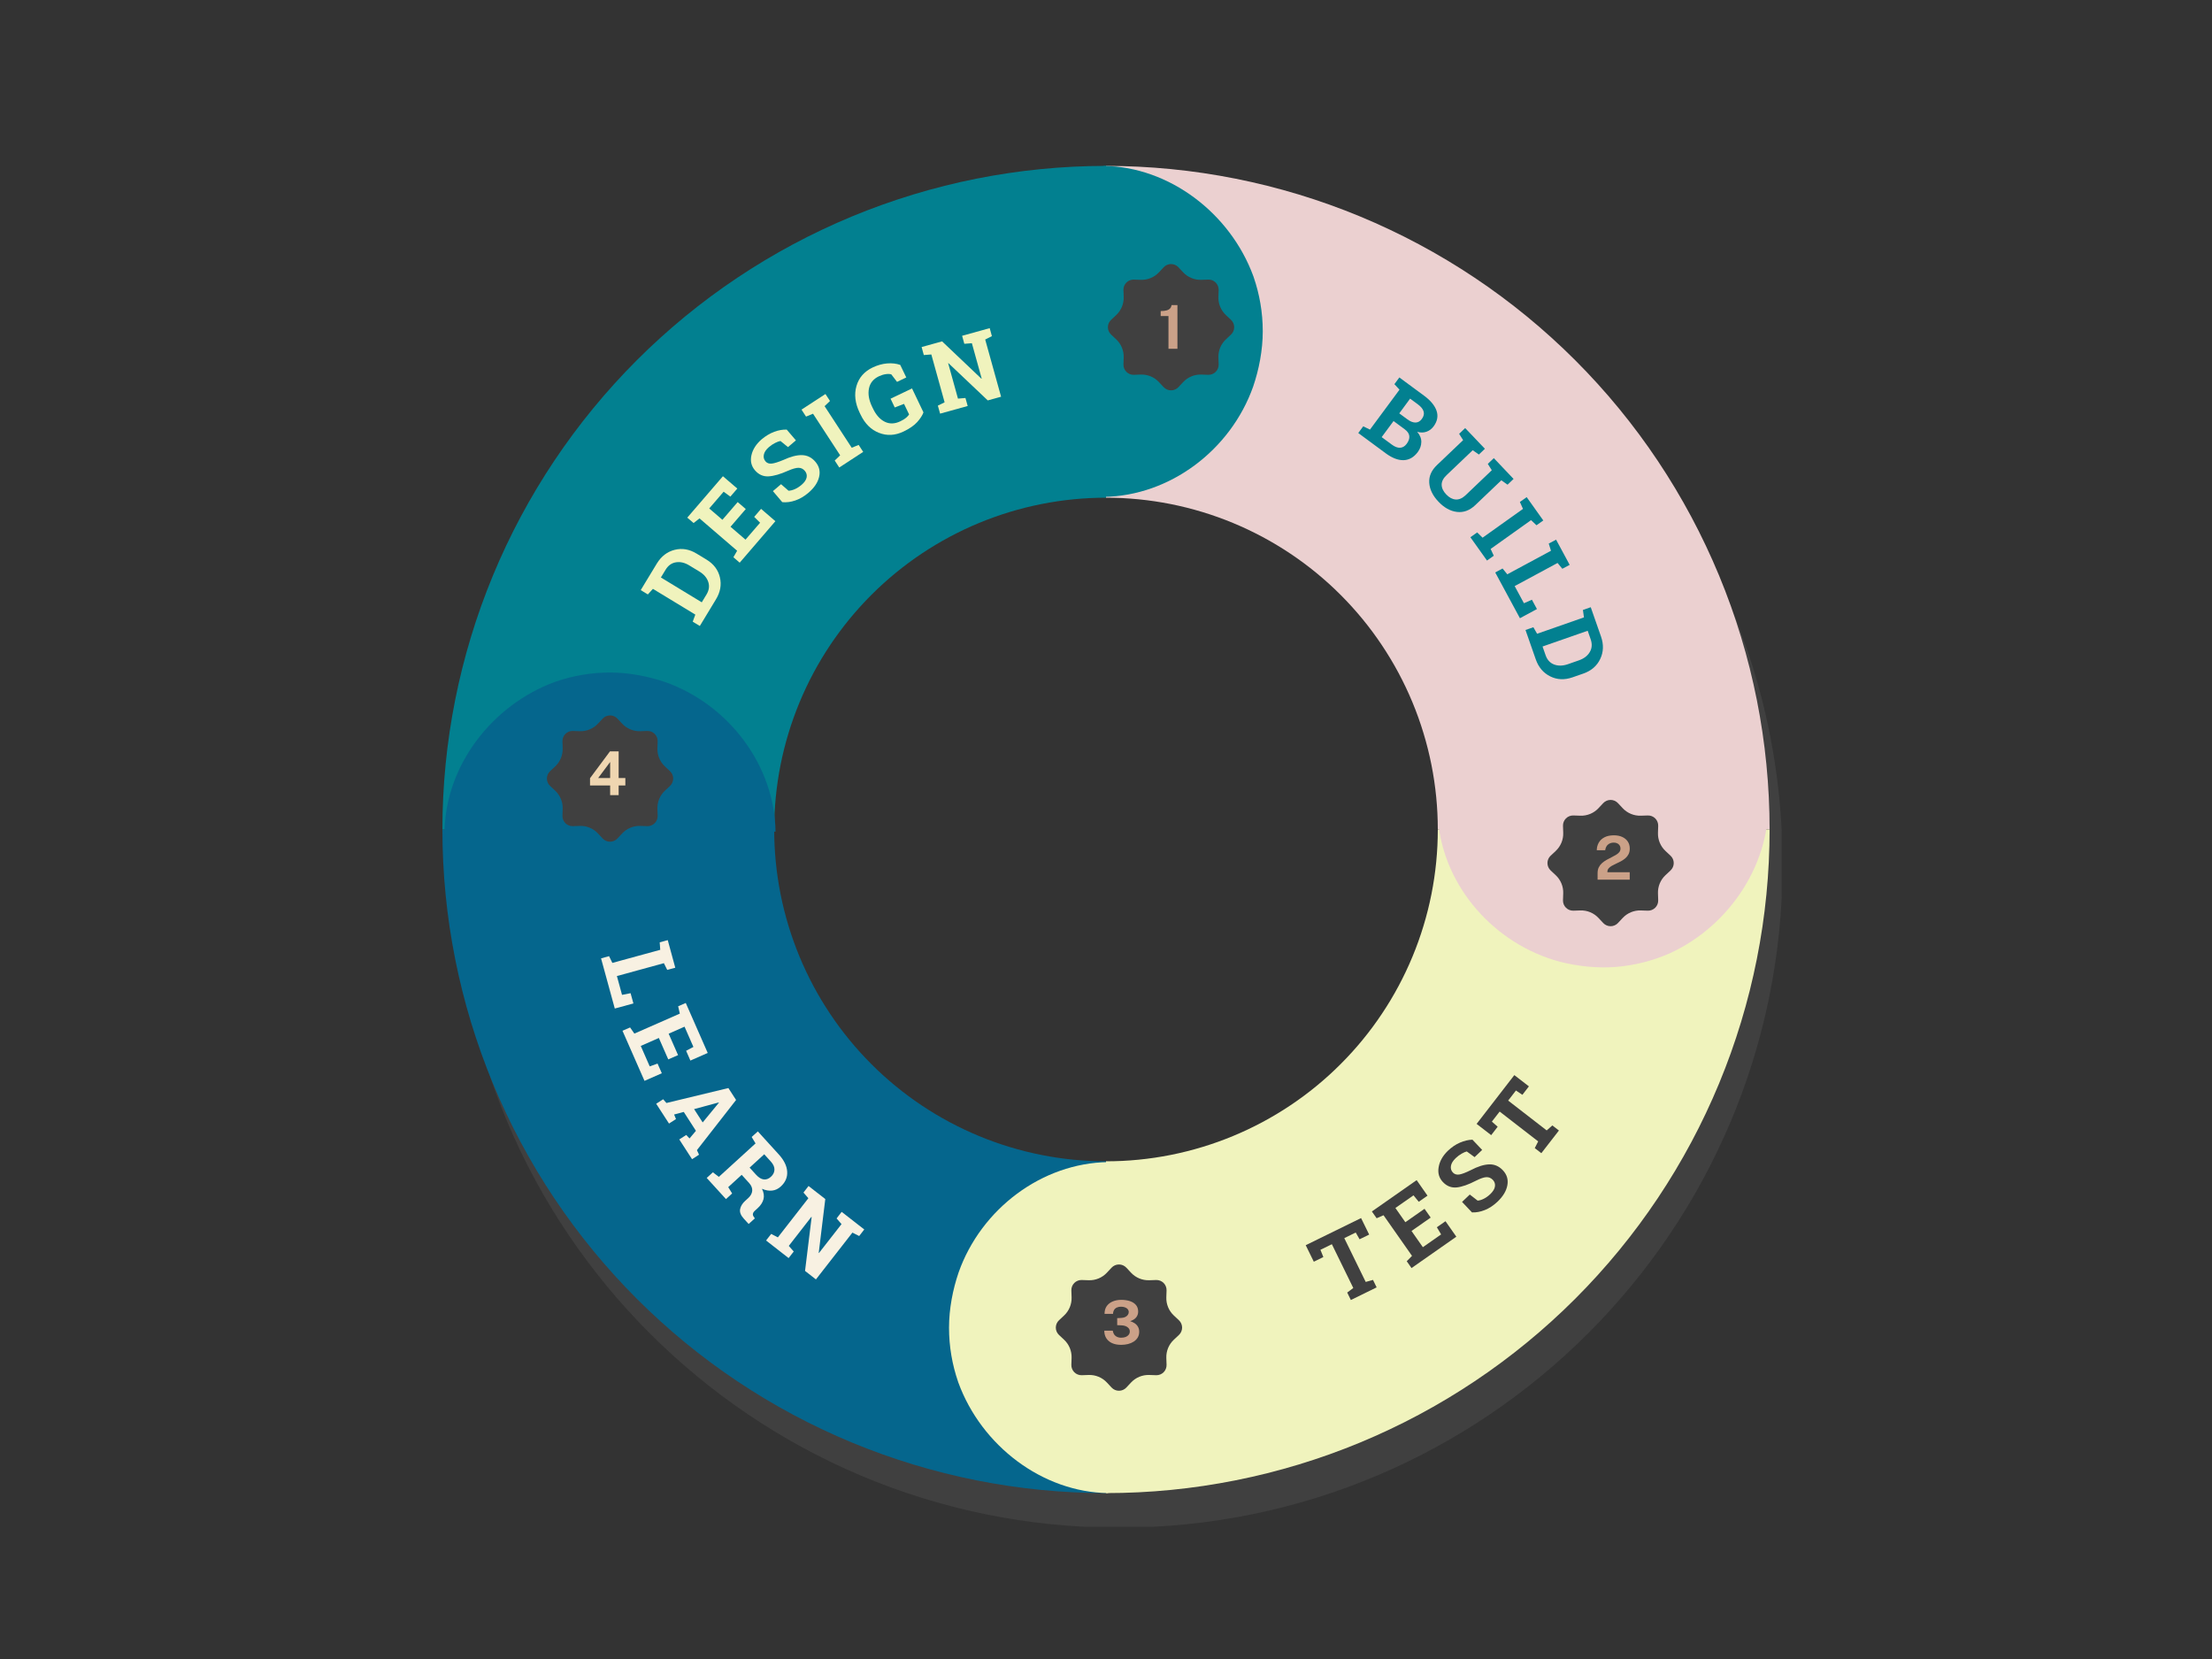 <?xml version="1.0" encoding="UTF-8" standalone="yes"?>
<svg xmlns="http://www.w3.org/2000/svg" xmlns:xlink="http://www.w3.org/1999/xlink" width="1024" zoomAndPan="magnify" viewBox="0 0 768 576" height="768" preserveAspectRatio="xMidYMid meet" version="1.0">
  <rect x="0" y="0" width="768" height="576" fill="#333333" stroke="none"/>
  <defs>
    <g/>
    <clipPath id="28bc049e15">
      <path d="M 158.102 69.602 L 618.602 69.602 L 618.602 530.102 L 158.102 530.102 Z M 158.102 69.602 " clip-rule="nonzero"/>
    </clipPath>
    <clipPath id="9cd72ebecb">
      <path d="M 388.496 69.602 C 261.254 69.602 158.102 172.754 158.102 299.996 C 158.102 427.242 261.254 530.395 388.496 530.395 C 515.742 530.395 618.895 427.242 618.895 299.996 C 618.895 172.754 515.742 69.602 388.496 69.602 Z M 388.496 69.602 " clip-rule="nonzero"/>
    </clipPath>
    <clipPath id="d5ea38e7d8">
      <path d="M 384 57.602 L 614.398 57.602 L 614.398 288 L 384 288 Z M 384 57.602 " clip-rule="nonzero"/>
    </clipPath>
    <clipPath id="f2654d9ebc">
      <path d="M 384 288 L 614.398 288 L 614.398 518.398 L 384 518.398 Z M 384 288 " clip-rule="nonzero"/>
    </clipPath>
    <clipPath id="d6bd099095">
      <path d="M 153.602 288 L 384 288 L 384 518.398 L 153.602 518.398 Z M 153.602 288 " clip-rule="nonzero"/>
    </clipPath>
    <clipPath id="4f22bb6b39">
      <path d="M 153.602 57.602 L 384 57.602 L 384 288 L 153.602 288 Z M 153.602 57.602 " clip-rule="nonzero"/>
    </clipPath>
    <clipPath id="c511d08c66">
      <path d="M 499 276 L 614 276 L 614 336 L 499 336 Z M 499 276 " clip-rule="nonzero"/>
    </clipPath>
    <clipPath id="fc91f6b467">
      <path d="M 499.309 285.164 L 613.891 276.102 L 618.246 331.191 L 503.668 340.254 Z M 499.309 285.164 " clip-rule="nonzero"/>
    </clipPath>
    <clipPath id="b598422950">
      <path d="M 541.617 333.922 C 547.652 335.453 554.434 336.238 560.988 335.719 C 567.543 335.199 573.762 333.578 579.414 331.121 C 579.535 331.047 579.656 331.039 579.777 330.965 C 600.973 321.25 615.383 298.879 613.891 276.102 L 499.309 285.164 C 501.426 308.016 518.926 327.863 541.617 333.922 Z M 541.617 333.922 " clip-rule="nonzero"/>
    </clipPath>
    <clipPath id="9f8a2a4733">
      <path d="M 329.496 403.48 L 384.746 403.48 L 384.746 518.398 L 329.496 518.398 Z M 329.496 403.48 " clip-rule="nonzero"/>
    </clipPath>
    <clipPath id="deb722c229">
      <path d="M 332.816 441.809 C 330.812 447.699 329.496 454.398 329.496 460.973 C 329.496 467.543 330.625 473.871 332.629 479.699 C 332.691 479.824 332.691 479.949 332.754 480.07 C 340.766 501.965 361.93 518.09 384.746 518.398 L 384.746 403.48 C 361.805 403.793 340.641 419.668 332.816 441.809 Z M 332.816 441.809 " clip-rule="nonzero"/>
    </clipPath>
    <clipPath id="ca68079730">
      <path d="M 154.348 233.496 L 269.266 233.496 L 269.266 288.742 L 154.348 288.742 Z M 154.348 233.496 " clip-rule="nonzero"/>
    </clipPath>
    <clipPath id="d7af626550">
      <path d="M 230.938 236.812 C 225.047 234.809 218.348 233.496 211.773 233.496 C 205.199 233.496 198.875 234.621 193.047 236.625 C 192.922 236.688 192.797 236.688 192.672 236.75 C 170.781 244.766 154.656 265.926 154.348 288.742 L 269.266 288.742 C 268.953 265.801 253.078 244.641 230.938 236.812 Z M 230.938 236.812 " clip-rule="nonzero"/>
    </clipPath>
    <clipPath id="b95062fc24">
      <path d="M 383.176 57.594 L 438.426 57.594 L 438.426 172.512 L 383.176 172.512 Z M 383.176 57.594 " clip-rule="nonzero"/>
    </clipPath>
    <clipPath id="aeb5919cca">
      <path d="M 435.105 134.188 C 437.109 128.293 438.426 121.598 438.426 115.023 C 438.426 108.449 437.297 102.125 435.293 96.293 C 435.23 96.168 435.23 96.047 435.168 95.922 C 427.152 74.031 405.992 57.906 383.176 57.594 L 383.176 172.512 C 406.117 172.203 427.281 156.324 435.105 134.188 Z M 435.105 134.188 " clip-rule="nonzero"/>
    </clipPath>
    <clipPath id="e593afe1ca">
      <path d="M 384.504 91.523 L 428.664 91.523 L 428.664 135.684 L 384.504 135.684 Z M 384.504 91.523 " clip-rule="nonzero"/>
    </clipPath>
    <clipPath id="465acdc095">
      <path d="M 409.145 92.793 L 410.785 94.547 C 412.41 96.285 414.711 97.238 417.094 97.16 L 419.492 97.078 C 420.461 97.043 421.402 97.414 422.086 98.102 C 422.773 98.789 423.145 99.73 423.113 100.699 L 423.031 103.098 C 422.949 105.48 423.902 107.777 425.645 109.406 L 427.398 111.043 C 428.105 111.707 428.508 112.633 428.508 113.605 C 428.508 114.574 428.105 115.504 427.398 116.164 L 425.645 117.805 C 423.902 119.43 422.949 121.73 423.031 124.113 L 423.113 126.512 C 423.145 127.48 422.773 128.422 422.086 129.105 C 421.402 129.793 420.461 130.164 419.492 130.133 L 417.094 130.051 C 414.711 129.969 412.41 130.922 410.785 132.664 L 409.145 134.418 C 408.484 135.125 407.555 135.527 406.586 135.527 C 405.613 135.527 404.688 135.125 404.023 134.418 L 402.387 132.664 C 400.758 130.922 398.457 129.969 396.078 130.051 L 393.68 130.133 C 392.711 130.164 391.77 129.793 391.082 129.105 C 390.395 128.422 390.023 127.48 390.059 126.512 L 390.141 124.113 C 390.219 121.73 389.266 119.43 387.527 117.805 L 385.773 116.164 C 385.062 115.504 384.66 114.574 384.66 113.605 C 384.66 112.633 385.062 111.707 385.773 111.043 L 387.527 109.406 C 389.266 107.777 390.219 105.48 390.141 103.098 L 390.059 100.699 C 390.023 99.73 390.395 98.789 391.082 98.102 C 391.77 97.414 392.711 97.043 393.68 97.078 L 396.078 97.16 C 398.457 97.238 400.758 96.285 402.387 94.547 L 404.023 92.793 C 404.688 92.082 405.613 91.68 406.586 91.68 C 407.555 91.68 408.484 92.082 409.145 92.793 Z M 409.145 92.793 " clip-rule="nonzero"/>
    </clipPath>
    <clipPath id="4ee9d567ae">
      <path d="M 366.422 439 L 410.578 439 L 410.578 483 L 366.422 483 Z M 366.422 439 " clip-rule="nonzero"/>
    </clipPath>
    <clipPath id="871caf973f">
      <path d="M 391.062 440.129 L 392.699 441.883 C 394.324 443.625 396.625 444.574 399.008 444.496 L 401.406 444.414 C 402.375 444.383 403.316 444.754 404.004 445.438 C 404.688 446.125 405.059 447.066 405.027 448.035 L 404.945 450.434 C 404.867 452.816 405.816 455.117 407.559 456.742 L 409.312 458.383 C 410.02 459.043 410.426 459.973 410.426 460.941 C 410.426 461.914 410.02 462.84 409.312 463.504 L 407.559 465.141 C 405.816 466.77 404.867 469.066 404.945 471.449 L 405.027 473.848 C 405.059 474.816 404.688 475.758 404.004 476.445 C 403.316 477.129 402.375 477.5 401.406 477.469 L 399.008 477.387 C 396.625 477.309 394.324 478.262 392.699 480 L 391.062 481.754 C 390.398 482.465 389.469 482.867 388.5 482.867 C 387.531 482.867 386.602 482.465 385.938 481.754 L 384.301 480 C 382.676 478.262 380.375 477.309 377.992 477.387 L 375.594 477.469 C 374.625 477.5 373.684 477.129 372.996 476.445 C 372.312 475.758 371.941 474.816 371.973 473.848 L 372.055 471.449 C 372.133 469.066 371.184 466.77 369.441 465.141 L 367.688 463.504 C 366.98 462.84 366.574 461.914 366.574 460.941 C 366.574 459.973 366.98 459.043 367.688 458.383 L 369.441 456.742 C 371.184 455.117 372.133 452.816 372.055 450.434 L 371.973 448.035 C 371.941 447.066 372.312 446.125 372.996 445.438 C 373.684 444.754 374.625 444.383 375.594 444.414 L 377.992 444.496 C 380.375 444.574 382.676 443.625 384.301 441.883 L 385.938 440.129 C 386.602 439.422 387.531 439.02 388.5 439.02 C 389.469 439.02 390.398 439.422 391.062 440.129 Z M 391.062 440.129 " clip-rule="nonzero"/>
    </clipPath>
    <clipPath id="3143dd34eb">
      <path d="M 189.727 248.23 L 233.887 248.23 L 233.887 292.391 L 189.727 292.391 Z M 189.727 248.23 " clip-rule="nonzero"/>
    </clipPath>
    <clipPath id="34b25aaaa8">
      <path d="M 214.367 249.5 L 216.008 251.254 C 217.633 252.992 219.934 253.945 222.316 253.867 L 224.715 253.785 C 225.684 253.75 226.625 254.121 227.312 254.809 C 227.996 255.496 228.367 256.434 228.336 257.406 L 228.254 259.805 C 228.176 262.184 229.125 264.484 230.867 266.113 L 232.621 267.75 C 233.328 268.414 233.73 269.34 233.73 270.312 C 233.73 271.281 233.328 272.211 232.621 272.871 L 230.867 274.512 C 229.125 276.137 228.176 278.438 228.254 280.82 L 228.336 283.219 C 228.367 284.188 227.996 285.129 227.312 285.812 C 226.625 286.5 225.684 286.871 224.715 286.84 L 222.316 286.758 C 219.934 286.676 217.633 287.629 216.008 289.371 L 214.367 291.125 C 213.707 291.832 212.777 292.234 211.809 292.234 C 210.836 292.234 209.91 291.832 209.246 291.125 L 207.609 289.371 C 205.98 287.629 203.684 286.676 201.301 286.758 L 198.902 286.84 C 197.934 286.871 196.992 286.5 196.305 285.812 C 195.621 285.129 195.25 284.188 195.281 283.219 L 195.363 280.82 C 195.441 278.438 194.488 276.137 192.75 274.512 L 190.996 272.871 C 190.285 272.211 189.883 271.281 189.883 270.312 C 189.883 269.34 190.285 268.414 190.996 267.75 L 192.75 266.113 C 194.488 264.484 195.441 262.184 195.363 259.805 L 195.281 257.406 C 195.25 256.434 195.621 255.496 196.305 254.809 C 196.992 254.121 197.934 253.75 198.902 253.785 L 201.301 253.867 C 203.684 253.945 205.98 252.992 207.609 251.254 L 209.246 249.5 C 209.91 248.789 210.836 248.387 211.809 248.387 C 212.777 248.387 213.707 248.789 214.367 249.5 Z M 214.367 249.5 " clip-rule="nonzero"/>
    </clipPath>
    <clipPath id="d8ebe39598">
      <path d="M 537.113 277.574 L 581.273 277.574 L 581.273 321.734 L 537.113 321.734 Z M 537.113 277.574 " clip-rule="nonzero"/>
    </clipPath>
    <clipPath id="7110e0386a">
      <path d="M 561.754 278.844 L 563.391 280.598 C 565.02 282.336 567.32 283.289 569.699 283.207 L 572.098 283.129 C 573.07 283.094 574.008 283.465 574.695 284.152 C 575.383 284.84 575.754 285.777 575.719 286.75 L 575.641 289.148 C 575.559 291.527 576.512 293.828 578.25 295.457 L 580.004 297.094 C 580.715 297.758 581.117 298.684 581.117 299.656 C 581.117 300.625 580.715 301.551 580.004 302.215 L 578.25 303.855 C 576.512 305.48 575.559 307.781 575.641 310.164 L 575.719 312.562 C 575.754 313.531 575.383 314.473 574.695 315.156 C 574.008 315.844 573.07 316.215 572.098 316.184 L 569.699 316.102 C 567.32 316.02 565.02 316.973 563.391 318.715 L 561.754 320.469 C 561.09 321.176 560.164 321.578 559.191 321.578 C 558.223 321.578 557.297 321.176 556.633 320.469 L 554.992 318.715 C 553.367 316.973 551.066 316.02 548.684 316.102 L 546.285 316.184 C 545.316 316.215 544.375 315.844 543.691 315.156 C 543.004 314.473 542.633 313.531 542.664 312.562 L 542.746 310.164 C 542.828 307.781 541.875 305.48 540.133 303.855 L 538.379 302.215 C 537.672 301.551 537.27 300.625 537.27 299.656 C 537.27 298.684 537.672 297.758 538.379 297.094 L 540.133 295.457 C 541.875 293.828 542.828 291.527 542.746 289.148 L 542.664 286.75 C 542.633 285.777 543.004 284.84 543.691 284.152 C 544.375 283.465 545.316 283.094 546.285 283.129 L 548.684 283.207 C 551.066 283.289 553.367 282.336 554.992 280.598 L 556.633 278.844 C 557.297 278.133 558.223 277.73 559.191 277.73 C 560.164 277.73 561.09 278.133 561.754 278.844 Z M 561.754 278.844 " clip-rule="nonzero"/>
    </clipPath>
  </defs>
  <g clip-path="url(#28bc049e15)">
    <g clip-path="url(#9cd72ebecb)">
      <path stroke-linecap="butt" transform="matrix(0.75, 0, 0, 0.75, 158.1, 69.6)" fill="none" stroke-linejoin="miter" d="M 307.195 0.002 C 137.539 0.002 0.002 137.539 0.002 307.195 C 0.002 476.856 137.539 614.393 307.195 614.393 C 476.856 614.393 614.393 476.856 614.393 307.195 C 614.393 137.539 476.856 0.002 307.195 0.002 Z M 307.195 0.002 " stroke="#404040" stroke-width="200" stroke-opacity="1" stroke-miterlimit="4"/>
    </g>
  </g>
  <g clip-path="url(#d5ea38e7d8)">
    <path fill="#ebd0d0" d="M 384 57.602 C 387.77 57.602 391.539 57.691 395.305 57.879 C 399.07 58.062 402.832 58.34 406.582 58.711 C 410.336 59.078 414.078 59.539 417.809 60.094 C 421.535 60.648 425.25 61.293 428.949 62.027 C 432.648 62.762 436.324 63.59 439.984 64.504 C 443.641 65.422 447.273 66.426 450.883 67.52 C 454.488 68.617 458.07 69.797 461.621 71.066 C 465.168 72.34 468.688 73.695 472.172 75.137 C 475.652 76.582 479.102 78.109 482.508 79.723 C 485.918 81.332 489.285 83.027 492.609 84.805 C 495.934 86.582 499.215 88.441 502.449 90.379 C 505.684 92.316 508.867 94.336 512.004 96.43 C 515.137 98.523 518.219 100.695 521.25 102.941 C 524.277 105.188 527.25 107.508 530.164 109.898 C 533.078 112.289 535.934 114.754 538.727 117.285 C 541.52 119.816 544.25 122.418 546.918 125.082 C 549.582 127.75 552.184 130.48 554.715 133.273 C 557.246 136.066 559.711 138.922 562.102 141.836 C 564.492 144.75 566.812 147.723 569.059 150.75 C 571.305 153.781 573.477 156.863 575.57 159.996 C 577.664 163.133 579.684 166.316 581.621 169.551 C 583.559 172.785 585.418 176.066 587.195 179.391 C 588.973 182.715 590.668 186.082 592.277 189.492 C 593.891 192.898 595.418 196.348 596.863 199.828 C 598.305 203.312 599.66 206.832 600.934 210.379 C 602.203 213.93 603.383 217.512 604.48 221.117 C 605.574 224.727 606.578 228.359 607.496 232.016 C 608.41 235.676 609.238 239.352 609.973 243.051 C 610.707 246.75 611.352 250.465 611.906 254.191 C 612.461 257.922 612.922 261.664 613.289 265.418 C 613.66 269.168 613.938 272.93 614.121 276.695 C 614.309 280.461 614.398 284.23 614.398 288 L 499.199 288 C 499.199 286.113 499.152 284.23 499.062 282.348 C 498.969 280.465 498.828 278.586 498.645 276.707 C 498.461 274.832 498.23 272.961 497.953 271.098 C 497.676 269.23 497.355 267.375 496.988 265.527 C 496.617 263.676 496.207 261.836 495.746 260.008 C 495.289 258.18 494.785 256.363 494.238 254.559 C 493.691 252.754 493.102 250.965 492.465 249.191 C 491.832 247.414 491.152 245.656 490.43 243.914 C 489.711 242.172 488.945 240.449 488.141 238.746 C 487.332 237.043 486.484 235.359 485.598 233.695 C 484.707 232.031 483.781 230.391 482.809 228.777 C 481.84 227.16 480.832 225.566 479.785 224 C 478.738 222.43 477.652 220.891 476.531 219.375 C 475.406 217.859 474.246 216.375 473.051 214.918 C 471.855 213.461 470.625 212.035 469.359 210.637 C 468.09 209.238 466.793 207.875 465.457 206.543 C 464.125 205.207 462.762 203.91 461.363 202.641 C 459.965 201.375 458.539 200.145 457.082 198.949 C 455.625 197.754 454.141 196.594 452.625 195.469 C 451.109 194.348 449.57 193.262 448 192.215 C 446.434 191.168 444.84 190.16 443.227 189.191 C 441.609 188.219 439.969 187.293 438.305 186.402 C 436.641 185.516 434.957 184.668 433.254 183.859 C 431.551 183.055 429.828 182.289 428.086 181.57 C 426.344 180.848 424.586 180.168 422.809 179.535 C 421.035 178.898 419.246 178.309 417.441 177.762 C 415.637 177.215 413.82 176.711 411.992 176.254 C 410.164 175.793 408.324 175.383 406.473 175.012 C 404.625 174.645 402.77 174.324 400.902 174.047 C 399.039 173.77 397.168 173.539 395.293 173.355 C 393.414 173.172 391.535 173.031 389.652 172.938 C 387.77 172.848 385.887 172.801 384 172.801 Z M 384 57.602 " fill-opacity="1" fill-rule="nonzero"/>
  </g>
  <g clip-path="url(#f2654d9ebc)">
    <path fill="#f0f3bd" d="M 614.398 288 C 614.398 291.77 614.309 295.539 614.121 299.305 C 613.938 303.07 613.66 306.832 613.289 310.582 C 612.922 314.336 612.461 318.078 611.906 321.809 C 611.352 325.535 610.707 329.25 609.973 332.949 C 609.238 336.648 608.41 340.324 607.496 343.984 C 606.578 347.641 605.574 351.273 604.48 354.883 C 603.383 358.488 602.203 362.07 600.934 365.621 C 599.66 369.168 598.305 372.688 596.863 376.172 C 595.418 379.652 593.891 383.102 592.277 386.508 C 590.668 389.918 588.973 393.285 587.195 396.609 C 585.418 399.934 583.559 403.215 581.621 406.449 C 579.684 409.684 577.664 412.867 575.57 416.004 C 573.477 419.137 571.305 422.219 569.059 425.25 C 566.812 428.277 564.492 431.25 562.102 434.164 C 559.711 437.078 557.246 439.934 554.715 442.727 C 552.184 445.52 549.582 448.25 546.918 450.918 C 544.25 453.582 541.52 456.184 538.727 458.715 C 535.934 461.246 533.078 463.711 530.164 466.102 C 527.25 468.492 524.277 470.812 521.25 473.059 C 518.219 475.305 515.137 477.477 512.004 479.57 C 508.867 481.664 505.684 483.684 502.449 485.621 C 499.215 487.559 495.934 489.418 492.609 491.195 C 489.285 492.973 485.918 494.668 482.508 496.277 C 479.102 497.891 475.652 499.418 472.172 500.863 C 468.688 502.305 465.168 503.66 461.621 504.934 C 458.07 506.203 454.488 507.383 450.883 508.48 C 447.273 509.574 443.641 510.578 439.984 511.496 C 436.324 512.41 432.648 513.238 428.949 513.973 C 425.25 514.707 421.535 515.352 417.809 515.906 C 414.078 516.461 410.336 516.922 406.582 517.289 C 402.832 517.66 399.07 517.938 395.305 518.121 C 391.539 518.309 387.77 518.398 384 518.398 L 384 403.199 C 385.887 403.199 387.77 403.152 389.652 403.062 C 391.535 402.969 393.414 402.832 395.293 402.645 C 397.168 402.461 399.039 402.23 400.902 401.953 C 402.77 401.676 404.625 401.355 406.473 400.988 C 408.324 400.617 410.164 400.207 411.992 399.746 C 413.82 399.289 415.637 398.785 417.441 398.238 C 419.246 397.691 421.035 397.102 422.809 396.465 C 424.586 395.832 426.344 395.152 428.086 394.43 C 429.828 393.711 431.551 392.945 433.254 392.141 C 434.957 391.332 436.641 390.484 438.305 389.598 C 439.969 388.707 441.609 387.781 443.227 386.809 C 444.84 385.84 446.434 384.832 448 383.785 C 449.57 382.738 451.109 381.652 452.625 380.531 C 454.141 379.406 455.625 378.246 457.082 377.051 C 458.539 375.855 459.965 374.625 461.363 373.359 C 462.762 372.09 464.125 370.793 465.457 369.457 C 466.793 368.125 468.09 366.762 469.359 365.363 C 470.625 363.965 471.855 362.539 473.051 361.082 C 474.246 359.625 475.406 358.141 476.531 356.625 C 477.652 355.109 478.738 353.57 479.785 352 C 480.832 350.434 481.84 348.84 482.809 347.227 C 483.781 345.609 484.707 343.969 485.598 342.305 C 486.484 340.641 487.332 338.957 488.141 337.254 C 488.945 335.551 489.711 333.828 490.43 332.086 C 491.152 330.344 491.832 328.586 492.465 326.809 C 493.102 325.035 493.691 323.246 494.238 321.441 C 494.785 319.637 495.289 317.82 495.746 315.992 C 496.207 314.164 496.617 312.324 496.988 310.473 C 497.355 308.625 497.676 306.77 497.953 304.902 C 498.23 303.039 498.461 301.168 498.645 299.293 C 498.828 297.414 498.969 295.535 499.062 293.652 C 499.152 291.77 499.199 289.887 499.199 288 Z M 614.398 288 " fill-opacity="1" fill-rule="nonzero"/>
  </g>
  <g clip-path="url(#d6bd099095)">
    <path fill="#05668d" d="M 384 518.398 C 380.23 518.398 376.461 518.309 372.695 518.121 C 368.93 517.938 365.168 517.66 361.418 517.289 C 357.664 516.922 353.922 516.461 350.191 515.906 C 346.465 515.352 342.75 514.707 339.051 513.973 C 335.352 513.238 331.676 512.41 328.016 511.496 C 324.359 510.578 320.727 509.574 317.117 508.48 C 313.512 507.383 309.93 506.203 306.379 504.934 C 302.832 503.66 299.312 502.305 295.828 500.863 C 292.348 499.418 288.898 497.891 285.492 496.277 C 282.082 494.668 278.715 492.973 275.391 491.195 C 272.066 489.418 268.785 487.559 265.551 485.621 C 262.316 483.684 259.133 481.664 255.996 479.57 C 252.863 477.477 249.781 475.305 246.75 473.059 C 243.723 470.812 240.75 468.492 237.836 466.102 C 234.922 463.711 232.066 461.246 229.273 458.715 C 226.48 456.184 223.75 453.582 221.082 450.918 C 218.418 448.25 215.816 445.52 213.285 442.727 C 210.754 439.934 208.289 437.078 205.898 434.164 C 203.508 431.25 201.188 428.277 198.941 425.25 C 196.695 422.219 194.523 419.137 192.43 416.004 C 190.336 412.867 188.316 409.684 186.379 406.449 C 184.441 403.215 182.582 399.934 180.805 396.609 C 179.027 393.285 177.332 389.918 175.723 386.508 C 174.109 383.102 172.582 379.652 171.137 376.172 C 169.695 372.688 168.34 369.168 167.066 365.621 C 165.797 362.07 164.617 358.488 163.52 354.883 C 162.426 351.273 161.422 347.641 160.504 343.984 C 159.59 340.324 158.762 336.648 158.027 332.949 C 157.293 329.25 156.648 325.535 156.094 321.809 C 155.539 318.078 155.078 314.336 154.711 310.582 C 154.34 306.832 154.062 303.07 153.879 299.305 C 153.691 295.539 153.602 291.77 153.602 288 L 268.801 288 C 268.801 289.887 268.848 291.77 268.938 293.652 C 269.031 295.535 269.168 297.414 269.355 299.293 C 269.539 301.168 269.77 303.039 270.047 304.902 C 270.324 306.77 270.645 308.625 271.012 310.473 C 271.383 312.324 271.793 314.164 272.254 315.992 C 272.711 317.82 273.215 319.637 273.762 321.441 C 274.309 323.246 274.898 325.035 275.535 326.809 C 276.168 328.586 276.848 330.344 277.57 332.086 C 278.289 333.828 279.055 335.551 279.859 337.254 C 280.668 338.957 281.516 340.641 282.402 342.305 C 283.293 343.969 284.219 345.609 285.191 347.227 C 286.16 348.84 287.168 350.434 288.215 352 C 289.262 353.57 290.348 355.109 291.469 356.625 C 292.594 358.141 293.754 359.625 294.949 361.082 C 296.145 362.539 297.375 363.965 298.641 365.363 C 299.91 366.762 301.207 368.125 302.543 369.457 C 303.875 370.793 305.238 372.09 306.637 373.359 C 308.035 374.625 309.461 375.855 310.918 377.051 C 312.375 378.246 313.859 379.406 315.375 380.531 C 316.891 381.652 318.43 382.738 320 383.785 C 321.566 384.832 323.16 385.84 324.773 386.809 C 326.391 387.781 328.031 388.707 329.695 389.598 C 331.359 390.484 333.043 391.332 334.746 392.141 C 336.449 392.945 338.172 393.711 339.914 394.43 C 341.656 395.152 343.414 395.832 345.191 396.465 C 346.965 397.102 348.754 397.691 350.559 398.238 C 352.363 398.785 354.18 399.289 356.008 399.746 C 357.836 400.207 359.676 400.617 361.527 400.988 C 363.375 401.355 365.23 401.676 367.098 401.953 C 368.961 402.23 370.832 402.461 372.707 402.645 C 374.586 402.832 376.465 402.969 378.348 403.062 C 380.23 403.152 382.113 403.199 384 403.199 Z M 384 518.398 " fill-opacity="1" fill-rule="nonzero"/>
  </g>
  <g clip-path="url(#4f22bb6b39)">
    <path fill="#028090" d="M 153.602 288 C 153.602 284.23 153.691 280.461 153.879 276.695 C 154.062 272.93 154.34 269.172 154.711 265.418 C 155.078 261.668 155.539 257.926 156.094 254.195 C 156.648 250.465 157.289 246.754 158.027 243.055 C 158.762 239.355 159.586 235.68 160.504 232.02 C 161.422 228.363 162.426 224.73 163.52 221.121 C 164.613 217.516 165.797 213.934 167.066 210.387 C 168.336 206.836 169.691 203.32 171.137 199.836 C 172.578 196.352 174.105 192.906 175.719 189.496 C 177.328 186.09 179.023 182.723 180.801 179.398 C 182.578 176.07 184.438 172.793 186.375 169.559 C 188.312 166.324 190.328 163.141 192.426 160.004 C 194.52 156.867 196.688 153.785 198.934 150.758 C 201.18 147.73 203.5 144.758 205.891 141.844 C 208.285 138.93 210.746 136.074 213.277 133.281 C 215.809 130.488 218.41 127.758 221.074 125.09 C 223.742 122.426 226.469 119.824 229.266 117.293 C 232.059 114.762 234.91 112.297 237.824 109.906 C 240.738 107.516 243.711 105.195 246.738 102.949 C 249.77 100.703 252.852 98.531 255.984 96.438 C 259.121 94.344 262.305 92.324 265.539 90.387 C 268.773 88.449 272.051 86.59 275.375 84.812 C 278.703 83.035 282.066 81.34 285.477 79.727 C 288.883 78.117 292.332 76.59 295.812 75.145 C 299.297 73.703 302.812 72.344 306.363 71.074 C 309.914 69.805 313.492 68.621 317.102 67.527 C 320.707 66.43 324.34 65.426 328 64.508 C 331.656 63.594 335.332 62.766 339.031 62.031 C 342.73 61.297 346.441 60.652 350.172 60.098 C 353.902 59.543 357.645 59.082 361.395 58.711 C 365.148 58.34 368.906 58.062 372.672 57.879 C 376.438 57.691 380.207 57.602 383.977 57.602 L 383.988 172.801 C 382.102 172.801 380.219 172.848 378.336 172.938 C 376.453 173.031 374.574 173.172 372.699 173.355 C 370.82 173.539 368.949 173.773 367.086 174.047 C 365.223 174.324 363.363 174.648 361.516 175.016 C 359.668 175.383 357.828 175.797 356 176.254 C 354.172 176.715 352.355 177.215 350.551 177.762 C 348.746 178.312 346.957 178.902 345.184 179.539 C 343.406 180.172 341.648 180.852 339.906 181.574 C 338.164 182.293 336.441 183.059 334.738 183.863 C 333.035 184.672 331.352 185.52 329.688 186.406 C 328.027 187.297 326.387 188.223 324.77 189.195 C 323.152 190.164 321.559 191.172 319.992 192.219 C 318.426 193.266 316.883 194.352 315.371 195.473 C 313.855 196.598 312.371 197.758 310.914 198.953 C 309.457 200.148 308.027 201.379 306.633 202.648 C 305.234 203.914 303.871 205.211 302.539 206.547 C 301.203 207.879 299.906 209.242 298.641 210.641 C 297.371 212.039 296.141 213.465 294.945 214.922 C 293.75 216.379 292.59 217.863 291.469 219.379 C 290.344 220.895 289.258 222.434 288.211 224 C 287.164 225.57 286.156 227.16 285.188 228.777 C 284.219 230.395 283.289 232.035 282.402 233.699 C 281.512 235.359 280.664 237.043 279.859 238.75 C 279.055 240.453 278.289 242.176 277.566 243.918 C 276.848 245.66 276.168 247.418 275.535 249.191 C 274.898 250.969 274.309 252.758 273.762 254.562 C 273.211 256.367 272.711 258.184 272.25 260.012 C 271.793 261.84 271.383 263.68 271.012 265.527 C 270.645 267.375 270.324 269.234 270.047 271.098 C 269.77 272.961 269.539 274.832 269.355 276.711 C 269.168 278.586 269.031 280.465 268.938 282.348 C 268.848 284.23 268.801 286.113 268.801 288 Z M 153.602 288 " fill-opacity="1" fill-rule="nonzero"/>
  </g>
  <g clip-path="url(#c511d08c66)">
    <g clip-path="url(#fc91f6b467)">
      <g clip-path="url(#b598422950)">
        <path fill="#ebd0d0" d="M 499.309 285.164 L 613.891 276.102 L 618.246 331.191 L 503.668 340.254 Z M 499.309 285.164 " fill-opacity="1" fill-rule="nonzero"/>
      </g>
    </g>
  </g>
  <g clip-path="url(#9f8a2a4733)">
    <g clip-path="url(#deb722c229)">
      <path fill="#f0f3bd" d="M 384.746 403.48 L 384.746 518.398 L 329.496 518.398 L 329.496 403.48 Z M 384.746 403.48 " fill-opacity="1" fill-rule="nonzero"/>
    </g>
  </g>
  <g clip-path="url(#ca68079730)">
    <g clip-path="url(#d7af626550)">
      <path fill="#05668d" d="M 269.266 288.742 L 154.348 288.742 L 154.348 233.496 L 269.266 233.496 Z M 269.266 288.742 " fill-opacity="1" fill-rule="nonzero"/>
    </g>
  </g>
  <g clip-path="url(#b95062fc24)">
    <g clip-path="url(#aeb5919cca)">
      <path fill="#028090" d="M 383.176 172.512 L 383.176 57.594 L 438.426 57.594 L 438.426 172.512 Z M 383.176 172.512 " fill-opacity="1" fill-rule="nonzero"/>
    </g>
  </g>
  <g clip-path="url(#e593afe1ca)">
    <g clip-path="url(#465acdc095)">
      <path fill="#404040" d="M 383.031 90.055 L 430.137 90.055 L 430.137 137.156 L 383.031 137.156 Z M 383.031 90.055 " fill-opacity="1" fill-rule="nonzero"/>
    </g>
  </g>
  <g fill="#cba188" fill-opacity="1">
    <g transform="translate(402.082, 121.105)">
      <g>
        <path d="M 3.609 0 L 3.609 -11.375 L 0.906 -11.375 L 0.906 -13.109 C 1.77 -13.109 2.469 -13.188 3 -13.344 C 3.539 -13.508 3.941 -13.75 4.203 -14.062 C 4.473 -14.375 4.633 -14.75 4.688 -15.188 L 6.719 -15.188 L 6.719 0 Z M 3.609 0 "/>
      </g>
    </g>
  </g>
  <g fill="#f0f3bd" fill-opacity="1">
    <g transform="translate(242.493, 218.121)">
      <g>
        <path d="M -14.438 -22.469 C -12.906 -24.977 -10.848 -26.562 -8.266 -27.219 C -5.68 -27.875 -3.133 -27.438 -0.625 -25.906 L 2.781 -23.844 C 5.289 -22.32 6.848 -20.266 7.453 -17.672 C 8.066 -15.078 7.609 -12.523 6.078 -10.016 L 0.484 -0.781 L -1.984 -2.281 L -1.078 -4.734 L -15.797 -13.672 L -17.562 -11.734 L -20.031 -13.234 L -18.703 -15.438 Z M -13.031 -17.625 L 1.156 -9 L 2.797 -11.703 C 3.691 -13.18 3.895 -14.645 3.406 -16.094 C 2.926 -17.539 1.883 -18.75 0.281 -19.719 L -3.156 -21.797 C -4.738 -22.766 -6.281 -23.129 -7.781 -22.891 C -9.289 -22.66 -10.492 -21.805 -11.391 -20.328 Z M -13.031 -17.625 "/>
      </g>
    </g>
  </g>
  <g fill="#f0f3bd" fill-opacity="1">
    <g transform="translate(256.228, 196.066)">
      <g>
        <path d="M 2.703 -19.328 L -2.594 -13.172 L 2.609 -8.703 L 7.672 -14.578 L 5.625 -16.609 L 8.016 -19.391 L 12.984 -15.109 L 0.594 -0.703 L -1.594 -2.594 L -0.297 -4.844 L -13.359 -16.078 L -15.406 -14.469 L -17.609 -16.344 L -15.938 -18.281 L -5.234 -30.719 L -0.234 -26.438 L -2.656 -23.641 L -4.984 -25.344 L -9.984 -19.531 L -5.406 -15.594 L -0.109 -21.75 Z M 2.703 -19.328 "/>
      </g>
    </g>
  </g>
  <g fill="#f0f3bd" fill-opacity="1">
    <g transform="translate(272.321, 177.751)">
      <g>
        <path d="M 4.016 -24.859 L 1.266 -22.516 L -1.344 -24.641 C -1.832 -24.566 -2.445 -24.344 -3.188 -23.969 C -3.926 -23.602 -4.641 -23.129 -5.328 -22.547 C -6.328 -21.691 -6.922 -20.816 -7.109 -19.922 C -7.305 -19.023 -7.117 -18.242 -6.547 -17.578 C -6.023 -16.961 -5.305 -16.703 -4.391 -16.797 C -3.484 -16.891 -2.141 -17.305 -0.359 -18.047 C 2.141 -19.211 4.301 -19.773 6.125 -19.734 C 7.957 -19.691 9.508 -18.922 10.781 -17.422 C 12.113 -15.859 12.539 -14.098 12.062 -12.141 C 11.594 -10.18 10.348 -8.344 8.328 -6.625 C 6.867 -5.395 5.359 -4.516 3.797 -3.984 C 2.242 -3.453 0.738 -3.258 -0.719 -3.406 L -3.969 -7.234 L -1.141 -9.641 L 1.453 -7.375 C 2.078 -7.383 2.785 -7.555 3.578 -7.891 C 4.379 -8.234 5.176 -8.738 5.969 -9.406 C 6.969 -10.258 7.555 -11.109 7.734 -11.953 C 7.91 -12.805 7.703 -13.582 7.109 -14.281 C 6.516 -14.977 5.785 -15.328 4.922 -15.328 C 4.066 -15.336 2.852 -15 1.281 -14.312 C -1.414 -13.102 -3.688 -12.453 -5.531 -12.359 C -7.375 -12.273 -8.938 -12.984 -10.219 -14.484 C -11.477 -15.961 -11.879 -17.707 -11.422 -19.719 C -10.961 -21.727 -9.797 -23.551 -7.922 -25.188 C -6.504 -26.383 -5.035 -27.266 -3.516 -27.828 C -2.004 -28.391 -0.555 -28.645 0.828 -28.594 Z M 4.016 -24.859 "/>
      </g>
    </g>
  </g>
  <g fill="#f0f3bd" fill-opacity="1">
    <g transform="translate(290.623, 162.816)">
      <g>
        <path d="M -10.766 -18.172 L -12.344 -20.594 L -4.031 -26.016 L -2.453 -23.594 L -4.328 -21.797 L 5.094 -7.359 L 7.5 -8.344 L 9.078 -5.922 L 0.766 -0.5 L -0.812 -2.922 L 1.078 -4.734 L -8.344 -19.172 Z M -10.766 -18.172 "/>
      </g>
    </g>
  </g>
  <g fill="#f0f3bd" fill-opacity="1">
    <g transform="translate(303, 154.569)">
      <g>
        <path d="M 17.625 -11.391 C 17.258 -10.359 16.535 -9.238 15.453 -8.031 C 14.367 -6.832 12.789 -5.738 10.719 -4.75 C 7.801 -3.352 4.957 -3.195 2.188 -4.281 C -0.582 -5.363 -2.711 -7.473 -4.203 -10.609 L -4.562 -11.344 C -6.113 -14.594 -6.473 -17.66 -5.641 -20.547 C -4.805 -23.441 -2.93 -25.586 -0.016 -26.984 C 1.672 -27.785 3.348 -28.254 5.016 -28.391 C 6.68 -28.523 8.195 -28.352 9.562 -27.875 L 11.656 -23.516 L 8.453 -21.984 L 6.453 -24.594 C 5.891 -24.75 5.238 -24.77 4.5 -24.656 C 3.758 -24.551 2.961 -24.301 2.109 -23.906 C 0.211 -22.988 -0.922 -21.582 -1.297 -19.688 C -1.68 -17.789 -1.332 -15.707 -0.25 -13.438 L 0.125 -12.672 C 1.176 -10.473 2.531 -8.961 4.188 -8.141 C 5.852 -7.316 7.656 -7.367 9.594 -8.297 C 10.469 -8.711 11.141 -9.125 11.609 -9.531 C 12.078 -9.945 12.422 -10.328 12.641 -10.672 L 10.875 -14.344 L 7.656 -13.094 L 6.203 -16.141 L 13.656 -19.703 Z M 17.625 -11.391 "/>
      </g>
    </g>
  </g>
  <g fill="#f0f3bd" fill-opacity="1">
    <g transform="translate(325.512, 143.867)">
      <g>
        <path d="M 18.109 -29.938 L 18.875 -27.156 L 16.547 -25.984 L 22.062 -6.125 L 17.438 -4.844 L 3.75 -17.812 L 3.688 -17.766 L 7.094 -5.469 L 9.688 -5.688 L 10.469 -2.906 L 0.891 -0.25 L 0.109 -3.031 L 2.453 -4.188 L -2.156 -20.797 L -4.766 -20.594 L -5.531 -23.375 L -3.062 -24.062 L 1.578 -25.344 L 15.234 -12.375 L 15.328 -12.422 L 11.922 -24.703 L 9.297 -24.5 L 8.531 -27.281 L 15.641 -29.25 Z M 18.109 -29.938 "/>
      </g>
    </g>
  </g>
  <g clip-path="url(#4ee9d567ae)">
    <g clip-path="url(#871caf973f)">
      <path fill="#404040" d="M 364.949 437.391 L 412.051 437.391 L 412.051 484.492 L 364.949 484.492 Z M 364.949 437.391 " fill-opacity="1" fill-rule="nonzero"/>
    </g>
  </g>
  <g fill="#cba188" fill-opacity="1">
    <g transform="translate(382.479, 466.696)">
      <g>
        <path d="M 1.016 -10.516 C 1.016 -11.609 1.27 -12.516 1.781 -13.234 C 2.301 -13.953 3 -14.488 3.875 -14.844 C 4.75 -15.207 5.723 -15.391 6.797 -15.391 C 7.93 -15.391 8.941 -15.242 9.828 -14.953 C 10.711 -14.66 11.41 -14.211 11.922 -13.609 C 12.43 -13.004 12.688 -12.238 12.688 -11.312 C 12.688 -10.57 12.469 -9.914 12.031 -9.344 C 11.594 -8.77 10.883 -8.316 9.906 -7.984 C 10.469 -7.828 10.988 -7.586 11.469 -7.266 C 11.945 -6.953 12.328 -6.551 12.609 -6.062 C 12.898 -5.57 13.047 -4.988 13.047 -4.312 C 13.047 -3.562 12.879 -2.898 12.547 -2.328 C 12.211 -1.766 11.754 -1.289 11.172 -0.906 C 10.598 -0.531 9.926 -0.242 9.156 -0.047 C 8.395 0.141 7.582 0.234 6.719 0.234 C 5.5 0.223 4.461 0.02 3.609 -0.375 C 2.754 -0.77 2.094 -1.332 1.625 -2.062 C 1.164 -2.801 0.93 -3.676 0.922 -4.688 L 3.875 -4.688 C 4.02 -3.832 4.352 -3.211 4.875 -2.828 C 5.406 -2.441 6.031 -2.25 6.75 -2.25 C 7.383 -2.25 7.926 -2.336 8.375 -2.516 C 8.82 -2.703 9.164 -2.957 9.406 -3.281 C 9.656 -3.602 9.781 -3.977 9.781 -4.406 C 9.781 -4.832 9.656 -5.203 9.406 -5.516 C 9.156 -5.836 8.805 -6.086 8.359 -6.266 C 7.922 -6.441 7.422 -6.535 6.859 -6.547 L 5.406 -6.609 L 5.406 -9.047 L 6.703 -9.109 C 7.254 -9.129 7.734 -9.227 8.141 -9.406 C 8.547 -9.594 8.859 -9.836 9.078 -10.141 C 9.305 -10.453 9.422 -10.801 9.422 -11.188 C 9.422 -11.551 9.305 -11.867 9.078 -12.141 C 8.848 -12.422 8.531 -12.633 8.125 -12.781 C 7.719 -12.938 7.254 -13.016 6.734 -13.016 C 6.242 -13.016 5.797 -12.93 5.391 -12.766 C 4.984 -12.609 4.648 -12.348 4.391 -11.984 C 4.141 -11.617 3.992 -11.129 3.953 -10.516 Z M 1.016 -10.516 "/>
      </g>
    </g>
  </g>
  <g clip-path="url(#3143dd34eb)">
    <g clip-path="url(#34b25aaaa8)">
      <path fill="#404040" d="M 188.258 246.758 L 235.359 246.758 L 235.359 293.863 L 188.258 293.863 Z M 188.258 246.758 " fill-opacity="1" fill-rule="nonzero"/>
    </g>
  </g>
  <g fill="#efd6b1" fill-opacity="1">
    <g transform="translate(203.948, 276.065)">
      <g>
        <path d="M 7.828 -15.188 L 10.844 -15.188 L 10.844 -5.938 L 13.172 -5.938 L 13.172 -3.359 L 10.844 -3.359 L 10.844 0 L 7.891 0 L 7.891 -3.359 L 0.906 -3.359 L 0.906 -5.875 Z M 3.734 -5.938 L 7.891 -5.938 L 7.891 -11.5 Z M 3.734 -5.938 "/>
      </g>
    </g>
  </g>
  <g clip-path="url(#d8ebe39598)">
    <g clip-path="url(#7110e0386a)">
      <path fill="#404040" d="M 535.641 276.102 L 582.746 276.102 L 582.746 323.207 L 535.641 323.207 Z M 535.641 276.102 " fill-opacity="1" fill-rule="nonzero"/>
    </g>
  </g>
  <g fill="#cba188" fill-opacity="1">
    <g transform="translate(553.489, 305.409)">
      <g>
        <path d="M 1.188 0 L 1.188 -2.281 C 1.188 -3.051 1.328 -3.719 1.609 -4.281 C 1.898 -4.852 2.281 -5.348 2.75 -5.766 C 3.227 -6.18 3.75 -6.547 4.312 -6.859 C 4.875 -7.172 5.438 -7.469 6 -7.75 C 6.57 -8.031 7.094 -8.312 7.562 -8.594 C 8.039 -8.875 8.422 -9.188 8.703 -9.531 C 8.992 -9.883 9.141 -10.301 9.141 -10.781 C 9.141 -11.395 8.926 -11.895 8.5 -12.281 C 8.07 -12.664 7.492 -12.859 6.766 -12.859 C 6.004 -12.859 5.352 -12.633 4.812 -12.188 C 4.281 -11.75 3.953 -11.086 3.828 -10.203 L 0.906 -10.203 C 0.914 -11.16 1.141 -12.031 1.578 -12.812 C 2.016 -13.602 2.672 -14.227 3.547 -14.688 C 4.422 -15.156 5.52 -15.391 6.844 -15.391 C 7.977 -15.391 8.957 -15.195 9.781 -14.812 C 10.602 -14.426 11.238 -13.891 11.688 -13.203 C 12.133 -12.523 12.359 -11.723 12.359 -10.797 C 12.359 -10.035 12.219 -9.379 11.938 -8.828 C 11.656 -8.273 11.281 -7.801 10.812 -7.406 C 10.352 -7.02 9.848 -6.676 9.297 -6.375 C 8.742 -6.082 8.191 -5.812 7.641 -5.562 C 7.098 -5.312 6.594 -5.055 6.125 -4.797 C 5.664 -4.535 5.297 -4.238 5.016 -3.906 C 4.734 -3.57 4.594 -3.176 4.594 -2.719 L 4.594 -2.578 L 12.344 -2.578 L 12.344 0 Z M 1.188 0 "/>
      </g>
    </g>
  </g>
  <g fill="#028090" fill-opacity="1">
    <g transform="translate(470.853, 149.797)">
      <g>
        <path d="M 23.594 -12.406 C 25.863 -10.727 27.305 -8.977 27.922 -7.156 C 28.535 -5.332 28.195 -3.539 26.906 -1.781 C 26.25 -0.883 25.422 -0.258 24.422 0.094 C 23.43 0.445 22.352 0.457 21.188 0.125 C 22.164 1.25 22.645 2.43 22.625 3.672 C 22.602 4.91 22.195 6.066 21.406 7.141 C 20.039 8.973 18.395 9.914 16.469 9.969 C 14.551 10.02 12.473 9.219 10.234 7.562 L 0.734 0.547 L 2.453 -1.781 L 4.797 -0.641 L 15.047 -14.5 L 13.281 -16.422 L 15 -18.75 L 17.062 -17.219 Z M 12.984 -3.609 L 8.859 1.969 L 12.422 4.594 C 13.453 5.352 14.398 5.707 15.266 5.656 C 16.141 5.613 16.898 5.16 17.547 4.297 C 18.242 3.348 18.547 2.445 18.453 1.594 C 18.367 0.75 17.832 -0.035 16.844 -0.766 Z M 14.969 -6.281 L 17.75 -4.234 C 18.781 -3.461 19.727 -3.082 20.594 -3.094 C 21.469 -3.102 22.203 -3.516 22.797 -4.328 C 23.461 -5.223 23.672 -6.094 23.422 -6.938 C 23.18 -7.781 22.504 -8.613 21.391 -9.438 L 18.734 -11.391 Z M 14.969 -6.281 "/>
      </g>
    </g>
  </g>
  <g fill="#028090" fill-opacity="1">
    <g transform="translate(490.87, 164.704)">
      <g>
        <path d="M 24.688 -8.891 L 22.594 -6.891 L 20.453 -8.391 L 11.391 0.25 C 10.234 1.332 9.66 2.453 9.672 3.609 C 9.691 4.766 10.219 5.879 11.25 6.953 C 12.281 8.047 13.375 8.633 14.531 8.719 C 15.695 8.801 16.859 8.297 18.016 7.203 L 27.078 -1.438 L 25.688 -3.641 L 27.781 -5.641 L 34.641 1.578 L 32.547 3.578 L 30.391 2.047 L 21.328 10.688 C 19.379 12.531 17.258 13.312 14.969 13.031 C 12.688 12.758 10.555 11.582 8.578 9.5 C 6.586 7.414 5.516 5.227 5.359 2.938 C 5.211 0.656 6.113 -1.406 8.062 -3.25 L 17.125 -11.891 L 15.734 -14.078 L 17.828 -16.078 L 19.594 -14.234 L 22.922 -10.734 Z M 24.688 -8.891 "/>
      </g>
    </g>
  </g>
  <g fill="#028090" fill-opacity="1">
    <g transform="translate(509.982, 185.794)">
      <g>
        <path d="M 17.719 -11.516 L 20.078 -13.188 L 25.844 -5.094 L 23.484 -3.422 L 21.594 -5.203 L 7.562 4.797 L 8.656 7.156 L 6.297 8.828 L 0.531 0.734 L 2.891 -0.938 L 4.766 0.891 L 18.797 -9.109 Z M 17.719 -11.516 "/>
      </g>
    </g>
  </g>
  <g fill="#028090" fill-opacity="1">
    <g transform="translate(518.701, 197.943)">
      <g>
        <path d="M 0.438 0.812 L 2.984 -0.562 L 4.625 1.453 L 19.797 -6.719 L 19.016 -9.219 L 21.562 -10.578 L 22.781 -8.328 L 25.062 -4.094 L 26.281 -1.828 L 23.734 -0.469 L 22.078 -2.484 L 7.188 5.547 L 10.406 11.5 L 13.172 10.281 L 14.922 13.516 L 9.016 16.703 Z M 0.438 0.812 "/>
      </g>
    </g>
  </g>
  <g fill="#028090" fill-opacity="1">
    <g transform="translate(529.35, 217.854)">
      <g>
        <path d="M 26.516 3.156 C 27.484 5.926 27.395 8.516 26.25 10.922 C 25.113 13.336 23.16 15.031 20.391 16 L 16.625 17.312 C 13.852 18.281 11.273 18.172 8.891 16.984 C 6.504 15.805 4.828 13.832 3.859 11.062 L 0.297 0.875 L 3.031 -0.078 L 4.328 2.188 L 20.594 -3.5 L 20.234 -6.078 L 22.953 -7.031 L 23.797 -4.609 Z M 21.891 1.141 L 6.219 6.609 L 7.266 9.609 C 7.828 11.242 8.816 12.328 10.234 12.859 C 11.66 13.398 13.258 13.363 15.031 12.75 L 18.828 11.422 C 20.578 10.816 21.836 9.859 22.609 8.547 C 23.391 7.242 23.5 5.773 22.938 4.141 Z M 21.891 1.141 "/>
      </g>
    </g>
  </g>
  <g fill="#028090" fill-opacity="1">
    <g transform="translate(537.429, 243.013)">
      <g/>
    </g>
  </g>
  <g fill="#404040" fill-opacity="1">
    <g transform="translate(463.31, 454.16)">
      <g>
        <path d="M 9.25 -31.25 L 12.062 -25.516 L 8.734 -23.891 L 7.391 -26.234 L 3.422 -24.281 L 10.859 -9.078 L 13.391 -9.781 L 14.656 -7.188 L 5.703 -2.797 L 4.438 -5.391 L 6.547 -6.969 L -0.891 -22.172 L -4.859 -20.234 L -3.844 -17.719 L -7.156 -16.094 L -9.969 -21.828 Z M 9.25 -31.25 "/>
      </g>
    </g>
  </g>
  <g fill="#404040" fill-opacity="1">
    <g transform="translate(489.324, 440.801)">
      <g>
        <path d="M 7.406 -18.062 L 0.75 -13.406 L 4.688 -7.781 L 11.031 -12.219 L 9.547 -14.703 L 12.547 -16.797 L 16.312 -11.422 L 0.75 -0.531 L -0.906 -2.906 L 0.922 -4.766 L -8.969 -18.875 L -11.359 -17.828 L -13.016 -20.188 L -10.906 -21.656 L 2.531 -31.062 L 6.297 -25.672 L 3.266 -23.547 L 1.438 -25.781 L -4.844 -21.391 L -1.391 -16.453 L 5.266 -21.109 Z M 7.406 -18.062 "/>
      </g>
    </g>
  </g>
  <g fill="#404040" fill-opacity="1">
    <g transform="translate(511.978, 424.3)">
      <g>
        <path d="M 2.625 -25.047 L 0 -22.547 L -2.719 -24.516 C -3.195 -24.41 -3.789 -24.156 -4.5 -23.75 C -5.219 -23.344 -5.906 -22.828 -6.562 -22.203 C -7.52 -21.297 -8.07 -20.391 -8.219 -19.484 C -8.363 -18.586 -8.133 -17.82 -7.531 -17.188 C -6.969 -16.602 -6.227 -16.379 -5.312 -16.516 C -4.406 -16.66 -3.086 -17.16 -1.359 -18.016 C 1.078 -19.297 3.207 -19.969 5.031 -20.031 C 6.852 -20.102 8.441 -19.426 9.797 -18 C 11.211 -16.508 11.738 -14.773 11.375 -12.797 C 11.02 -10.816 9.879 -8.91 7.953 -7.078 C 6.566 -5.766 5.109 -4.801 3.578 -4.188 C 2.055 -3.57 0.562 -3.297 -0.906 -3.359 L -4.359 -7 L -1.672 -9.562 L 1.047 -7.453 C 1.672 -7.484 2.375 -7.691 3.156 -8.078 C 3.938 -8.461 4.703 -9.008 5.453 -9.719 C 6.398 -10.625 6.938 -11.508 7.062 -12.375 C 7.195 -13.238 6.953 -14 6.328 -14.656 C 5.68 -15.32 4.93 -15.633 4.078 -15.594 C 3.223 -15.551 2.031 -15.145 0.5 -14.375 C -2.133 -13.008 -4.367 -12.227 -6.203 -12.031 C -8.047 -11.844 -9.645 -12.461 -11 -13.891 C -12.344 -15.305 -12.836 -17.031 -12.484 -19.062 C -12.141 -21.102 -11.082 -22.988 -9.312 -24.719 C -7.969 -26 -6.551 -26.957 -5.062 -27.594 C -3.582 -28.227 -2.145 -28.566 -0.75 -28.609 Z M 2.625 -25.047 "/>
      </g>
    </g>
  </g>
  <g fill="#404040" fill-opacity="1">
    <g transform="translate(531.256, 405.415)">
      <g>
        <path d="M -5.484 -32.141 L -0.422 -28.234 L -2.688 -25.297 L -4.922 -26.797 L -7.625 -23.297 L 5.75 -12.938 L 7.719 -14.672 L 10 -12.906 L 3.891 -5.031 L 1.609 -6.797 L 2.797 -9.125 L -10.578 -19.484 L -13.281 -16 L -11.266 -14.219 L -13.516 -11.297 L -18.578 -15.203 Z M -5.484 -32.141 "/>
      </g>
    </g>
  </g>
  <g fill="#f8f1e2" fill-opacity="1">
    <g transform="translate(208.436, 331.851)">
      <g>
        <path d="M 0.25 0.891 L 3.031 0.125 L 4.172 2.469 L 20.797 -2.078 L 20.609 -4.688 L 23.406 -5.438 L 24.078 -2.969 L 25.344 1.672 L 26.016 4.141 L 23.219 4.891 L 22.062 2.562 L 5.75 7.031 L 7.531 13.562 L 10.5 12.984 L 11.484 16.547 L 5.016 18.312 Z M 0.25 0.891 "/>
      </g>
    </g>
  </g>
  <g fill="#f8f1e2" fill-opacity="1">
    <g transform="translate(215.75, 357.037)">
      <g>
        <path d="M 16.266 10.781 L 13 3.344 L 6.719 6.109 L 9.828 13.203 L 12.547 12.234 L 14.031 15.594 L 8.016 18.234 L 0.375 0.844 L 3.016 -0.312 L 4.5 1.828 L 20.281 -5.109 L 19.703 -7.656 L 22.344 -8.812 L 23.375 -6.469 L 29.969 8.547 L 23.953 11.188 L 22.469 7.797 L 25 6.453 L 21.922 -0.578 L 16.406 1.859 L 19.672 9.297 Z M 16.266 10.781 "/>
      </g>
    </g>
  </g>
  <g fill="#f8f1e2" fill-opacity="1">
    <g transform="translate(227.468, 382.658)">
      <g>
        <path d="M 2.781 -1 L 3.922 0.297 L 25.422 -4.891 L 28.094 -0.75 L 14.5 16.672 L 15.234 18.25 L 12.812 19.812 L 8.375 12.953 L 10.797 11.391 L 11.938 12.609 L 14.156 9.953 L 9.938 3.406 L 6.578 4.297 L 7.234 5.875 L 4.812 7.438 L 0.359 0.562 Z M 13.516 2.422 L 16.5 7.047 L 22.125 0.203 L 22.078 0.109 Z M 13.516 2.422 "/>
      </g>
    </g>
  </g>
  <g fill="#f8f1e2" fill-opacity="1">
    <g transform="translate(244.745, 408.289)">
      <g>
        <path d="M 25.625 -7.5 C 27.469 -5.477 28.445 -3.477 28.562 -1.5 C 28.688 0.477 27.938 2.207 26.312 3.688 C 25.414 4.5 24.422 4.961 23.328 5.078 C 22.234 5.203 21.062 4.992 19.812 4.453 C 20.457 5.773 20.629 6.992 20.328 8.109 C 20.023 9.223 19.344 10.258 18.281 11.219 L 17.375 12.047 C 16.977 12.398 16.742 12.754 16.672 13.109 C 16.598 13.461 16.703 13.832 16.984 14.219 L 17.344 14.719 L 15.188 16.672 L 13.5 14.828 C 12.445 13.672 12.02 12.57 12.219 11.531 C 12.414 10.5 13.008 9.531 14 8.625 L 15.016 7.703 C 15.879 6.91 16.348 6.062 16.422 5.156 C 16.492 4.258 16.156 3.379 15.406 2.516 L 12.766 -0.391 L 8.094 3.875 L 9.453 6.078 L 7.312 8.031 L 0.625 0.688 L 2.766 -1.266 L 4.844 0.312 L 17.578 -11.297 L 16.234 -13.531 L 18.375 -15.469 L 20.094 -13.578 Z M 15.516 -2.891 L 17.75 -0.438 C 18.656 0.551 19.539 1.098 20.406 1.203 C 21.281 1.316 22.117 1.008 22.922 0.281 C 23.711 -0.438 24.117 -1.258 24.141 -2.188 C 24.172 -3.113 23.75 -4.055 22.875 -5.016 L 20.594 -7.531 Z M 15.516 -2.891 "/>
      </g>
    </g>
  </g>
  <g fill="#f8f1e2" fill-opacity="1">
    <g transform="translate(265.241, 430.129)">
      <g>
        <path d="M 34.828 -3.266 L 33.062 -0.984 L 30.719 -2.172 L 18.047 14.078 L 14.266 11.125 L 16.562 -7.578 L 16.469 -7.641 L 8.625 2.438 L 10.344 4.391 L 8.562 6.672 L 0.734 0.562 L 2.516 -1.719 L 4.828 -0.516 L 15.422 -14.109 L 13.719 -16.078 L 15.484 -18.359 L 17.5 -16.781 L 21.297 -13.828 L 19.016 4.875 L 19.094 4.922 L 26.938 -5.125 L 25.219 -7.094 L 26.984 -9.375 L 32.797 -4.844 Z M 34.828 -3.266 "/>
      </g>
    </g>
  </g>
</svg>